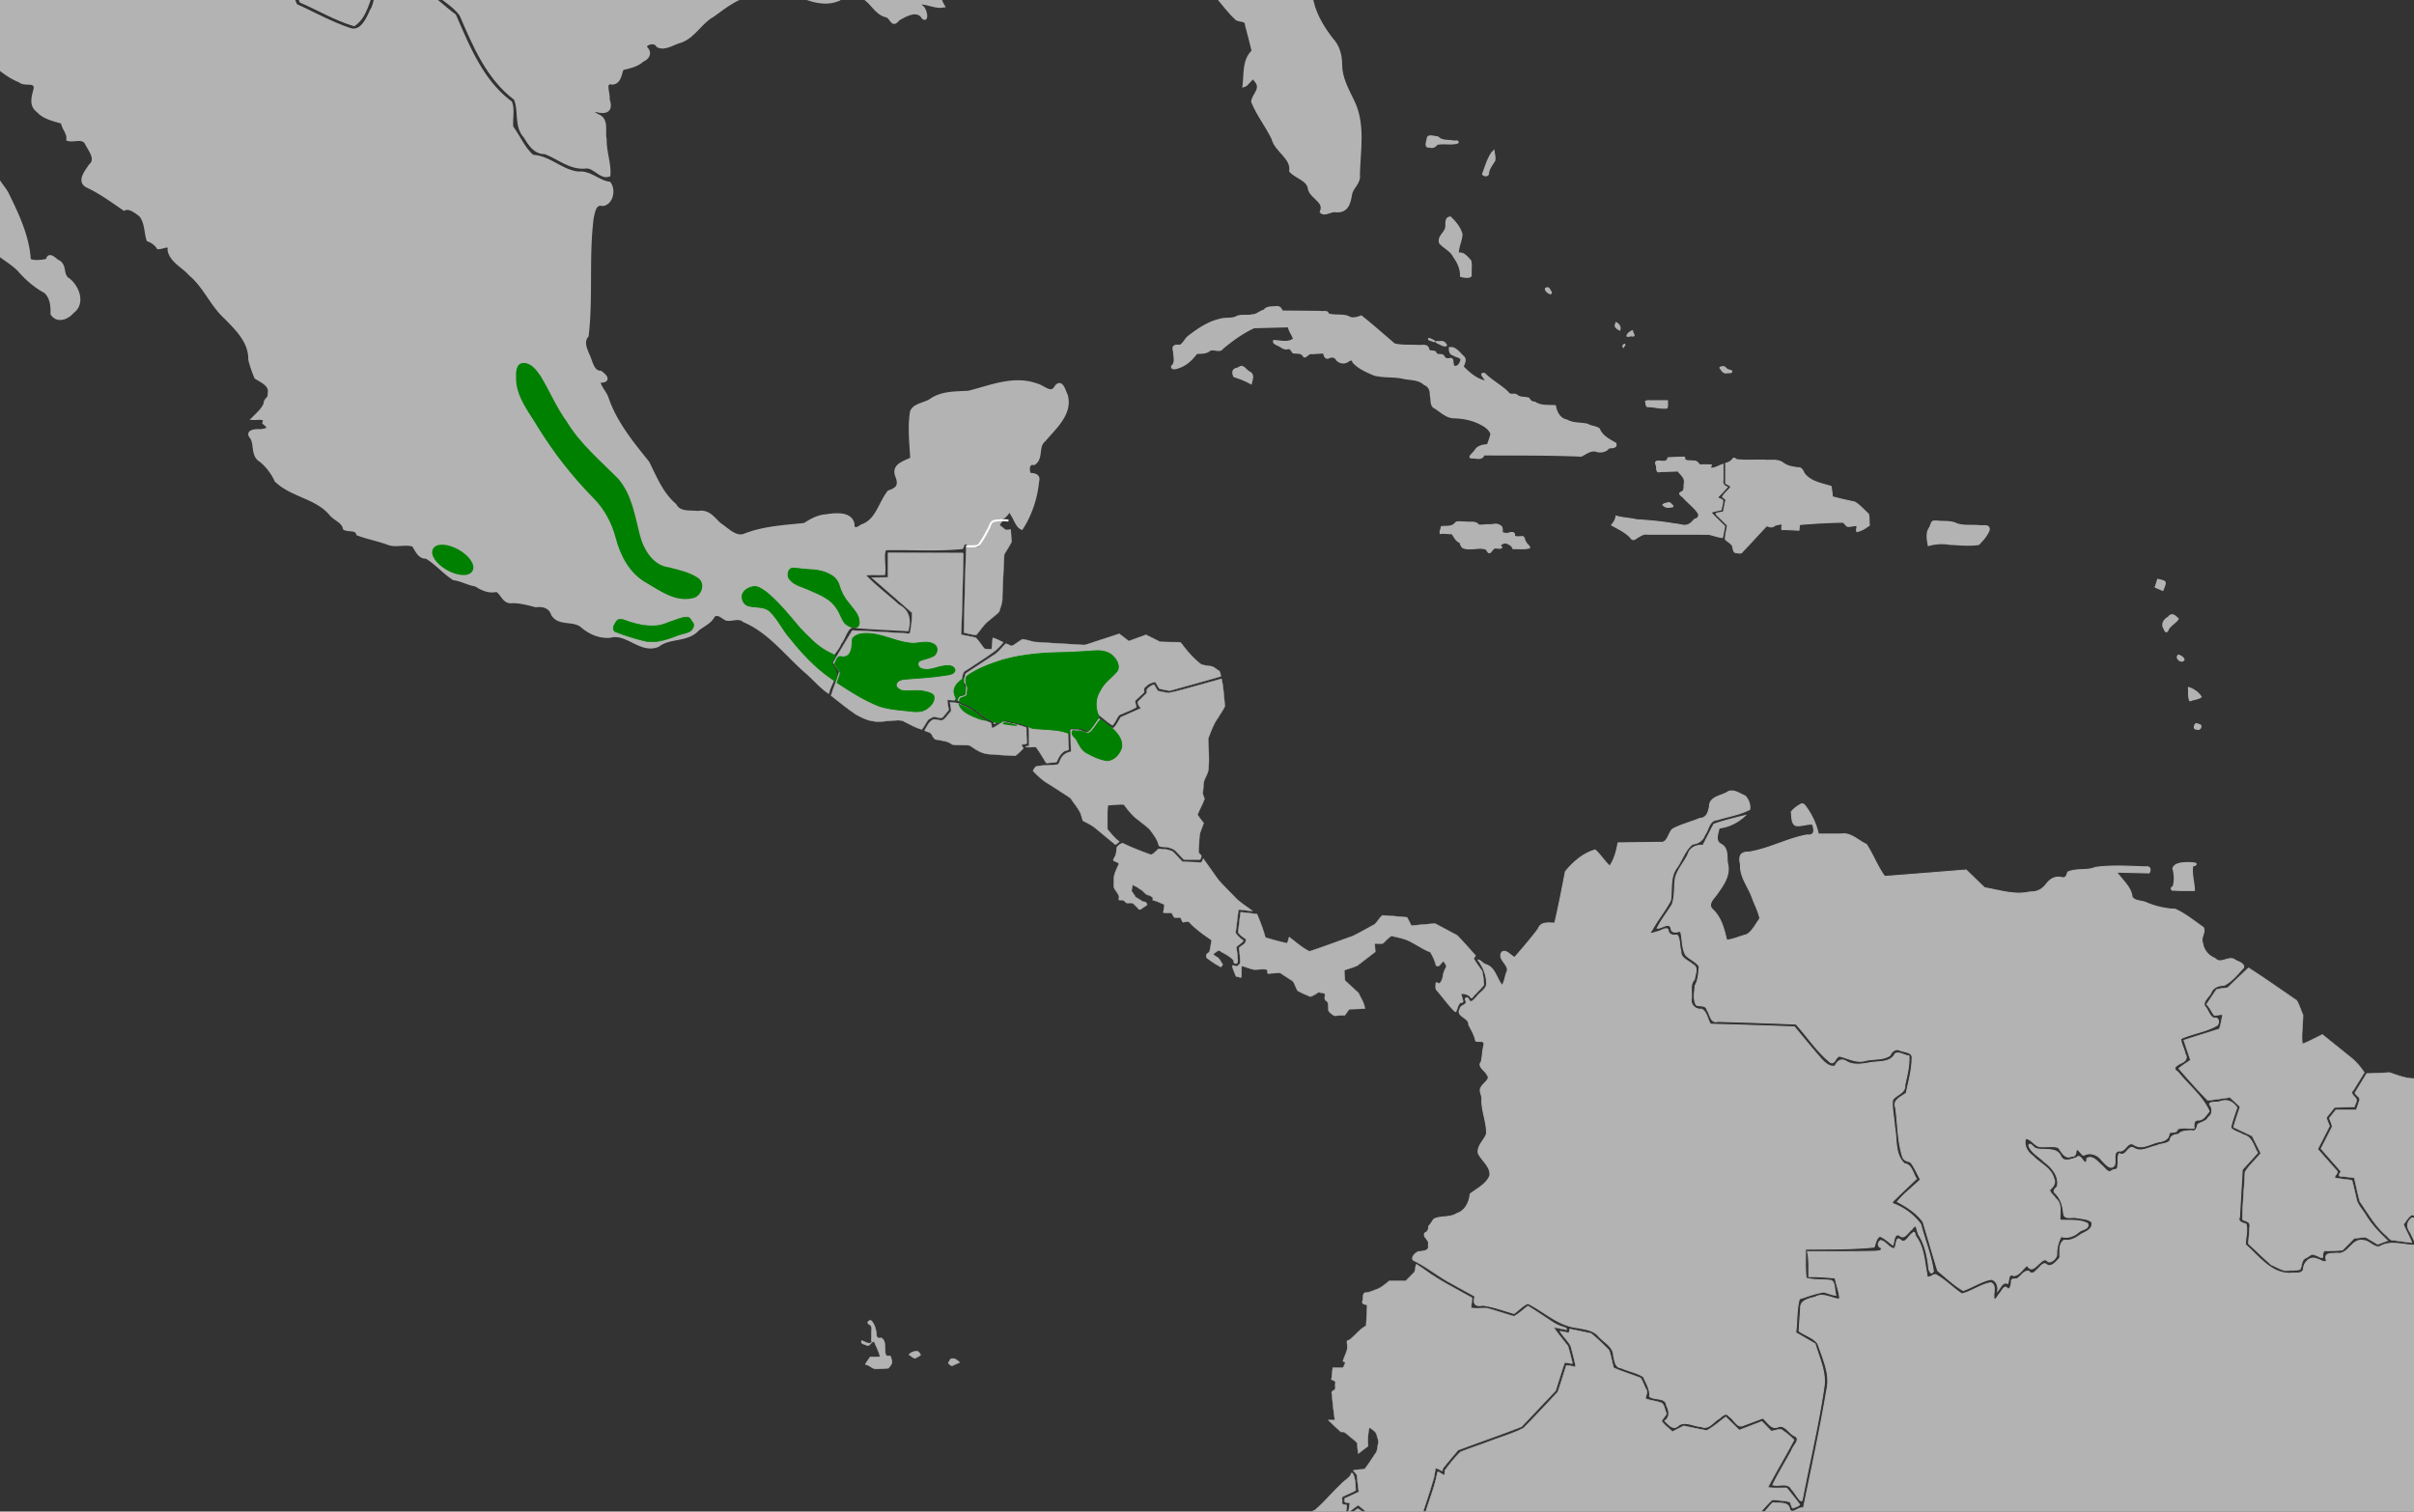 <svg xmlns="http://www.w3.org/2000/svg" viewBox="0 0 385.763 241.565" height="913" width="1458"><rect x="0" y="0" width="385.763" height="241.565" fill="#333333" stroke="none"/><g style="display:inline"><path d="M178.728 134.15" style="fill:none;stroke:#000;stroke-width:.331px;stroke-linecap:butt;stroke-linejoin:miter;stroke-opacity:1"/><path d="M344.862 92.68s1.015.176 1.074.41c.06.234-.358 1.17-.358 1.17l-1.074-.468z" style="fill:#b3b3b3;stroke:#b3b3b3;stroke-width:.331px;stroke-linecap:butt;stroke-linejoin:miter;stroke-opacity:1"/><path d="M-7.644 3.955c-.77.106-.972 1.108-.879 1.713.524.288 1.373.142 1.34-.582.007-.36.02-1.07-.461-1.131zM-14.786 1.692c-.089.808.702 1.41 1.323 1.785.174-.397.103-.916-.379-1.055-.324-.225-.588-.56-.944-.73zM228.05 22.439c-.095.382-.336 1.145.369 1.033.487.157.93 0 1.182-.417 1.085-.275 2.299.11 3.353-.247.182-.42-.611-.137-.806-.269-.812-.112-1.773.01-2.373-.625-.52-.016-1.579-.464-1.657.194l-.068.33zM238.396 24.441c-.679 1.028-1.013 2.25-1.445 3.386.192.312.9.358.887-.165.09-.793.657-1.373 1.01-2.037.083-.507-.076-1.013-.135-1.514l-.317.33zM231.626 34.739c-.794.181-.394 1.248-.618 1.817-.274.782-1.272 1.355-.9 2.307.682.773 1.774 1.191 2.228 2.184.655.911 1.137 1.945 1.09 3.083.27.126 1.758.4 1.646-.233-.056-.738.108-1.564-.086-2.249-.54-.539-1.07-1.361-1.973-1.143-.019-1.053.529-2.008.59-3.035-.248-1.038-.993-1.945-1.753-2.679a.389.389 0 0 0-.224-.052zM203.813 49.047c-.622.035-1.424-.022-1.795.546-.671.125-1.14.75-1.876.744-.811.223-1.733-.064-2.498.264-.782.46-1.843.162-2.707.46-1.837.415-3.434 1.49-4.898 2.62-.616.4-.84 1.224-1.491 1.542-.829-.104-1.275.057-.968.955-.019.786.396 1.77-.33 2.36-.05.593.797.323 1.125.188 1.195-.39 2.127-1.3 2.846-2.263.722-.055 1.507.036 2.1-.487.683-.345 1.566.41 2.073-.33 1.535-1.27 3.19-2.489 5.008-3.303l5.51-.144c.1.726.644 1.304.825 1.977-.935.717-2.114.303-3.17.275-.206.428.579.652.869.814.429.235.78.566 1.322.448.54-.157.622.384.894.649.595.1 1.364-.085 1.686.589.34.33.761-.654 1.346-.451.615-.054 1.232-.08 1.847-.12.098.426.273 1.093.873.757.467-.206.964-.107 1.2.358.478.549 1.296.662 1.875.181.305-.182.687-.291.743.182.878 1.001 2.191 1.551 3.406 2.067 1.493.384 3.074.17 4.585.503 1.154.267 2.483.121 3.387.991.794.308 1.013.957 1.002 1.742.203.697-.08 1.709.745 2.057.985.629 1.895 1.575 3.162 1.528 1.493.06 2.966.373 4.274 1.107.623.325 1.285.818 1.503 1.488-.125.6-.358 1.172-.55 1.754-.758.049-1.574.193-1.99.897-.28.457-1.49 1.287-.292 1.16.591.061 1.435.299 1.654-.478 5.19.022 10.383-.034 15.57.194.813-.39 1.64-1.122 2.6-.709.658.116 1.392-.027 1.789-.581.456-.096 1.366.039 1.105-.721-1.025-.59-2.186-1.161-2.632-2.322-.54-.375-1.289-.353-1.858-.705-1.103-.257-2.322-.08-3.314-.681-1.125-.193-1.67-1.285-1.84-2.287-1.107-.075-2.315.1-3.267-.566-.468.026-.76-.28-.977-.647-.639-.186-1.406-.01-1.943-.526-.436-.24-1.02.14-1.344-.382-1.104-1.113-2.54-1.83-3.656-2.928-.203-.252-.756-.095-.414.24.086.263.574.662.454.878-1.453-.28-2.604-1.33-3.602-2.32.193-.528.604-1.184.035-1.656-.605-.541-1.243-1.537-2.17-1.363-.02.472.055 1.002.617 1.13.342.272 1.066.304 1.234.677-.013.544-.522 1.386-1.153 1.139-.341-.403.065-1.425-.745-1.188-.396.072-.753-.053-.887-.428-.289-.43-1.056-.035-1.245-.47-.076-.553-1.019-.064-1.18-.638-.163-.877-1.095-.497-1.745-.581-1.233-.05-2.539.047-3.716-.241-1.762-1.494-3.478-3.043-5.299-4.469-.69.267-1.446.506-2.12.055-1.03-.342-2.209-.053-3.203-.402.05-.571-.839-.272-1.185-.374-2.045-.032-4.09-.039-6.135-.06-.182-.515-.474-.812-1.069-.695z" style="opacity:1;fill:#b3b3b3;fill-opacity:1;stroke:#b3b3b3;stroke-width:.237;stroke-miterlimit:4;stroke-dasharray:none;stroke-opacity:1"/><path d="M197.73 58.873c-.78.111-.826.696-.517 1.293.916.294 1.858.652 2.712 1.137.153-.706.544-1.49-.332-1.867-.5-.271-.946-1.193-1.553-.706l-.31.143zM247.284 46.016c-.676.025-.04.695.253.81.395.273.426-.102.187-.355-.108-.163-.189-.474-.44-.455z" style="opacity:1;fill:#b3b3b3;fill-opacity:1;stroke:#b3b3b3;stroke-width:.237;stroke-miterlimit:4;stroke-dasharray:none;stroke-opacity:1"/><path d="M230.035 54.97c.324.156.83.481 1.134.229-.204-.476-.557-.724-1.09-.596-.791-.07-.79.053-.077.35z" style="opacity:1;fill:#b3b3b3;fill-opacity:1;stroke:#b3b3b3;stroke-width:.168;stroke-miterlimit:4;stroke-dasharray:none;stroke-opacity:1"/><path d="M228.314 54.098c-.17.266.43.314.593.41.11.067.659.165.28-.04-.27-.154-.558-.34-.873-.37zM258.153 51.85c-.216.435.402.755.686.915.198-.49-.095-.946-.532-1.182-.107-.157-.1.225-.154.267zM260.785 52.868c-.306.189-.771.46-.792.846.237.095.593-.084.873-.021.537.125.056-.563-.036-.808-.01-.014-.027-.025-.045-.017zM259.635 55.021c-.221.032-.412.307-.21.475.011-.1.35-.392.21-.475zM264.15 64.033c-.376.056-.874-.096-1.192.11.123.319-.009.967.548.843.95.058 1.916.339 2.862.23.208-.338.062-.804.111-1.183h-2.329zM275.342 58.602c-.213.018-.742.06-.373.353.255.396.537.761 1.069.61.213-.002.878.064.669-.31-.335-.123-.73-.156-.96-.485-.107-.106-.246-.193-.405-.168zM232.432 83.711c-.527.57-1.413.32-2.103.463-.029.344-.287.78-.174 1.09.618-.097 1.259.037 1.883.049.366.484.633 1.17 1.245 1.37.17.374.25.857.75.942 1.1.275 2.28-.199 3.374.116.272.162.416.883.824.476.296-.311.467-.782.994-.61.552.028 1.06.08.52-.462.146-.186.668-.454.938-.36.467.163.947.407 1.107.905.876-.05 1.808.11 2.651-.13.013-.35-.479-.587-.6-.919-.303-.315-.146-1.049-.76-.854-.323-.065-.994.169-1.075-.284.079-.508-.562-.435-.872-.31-.355.118-.726.036-1.07-.074.006-.424.102-.986-.425-1.157-.477-.382-1.152-.047-1.717-.106-.547-.016-1.17.155-1.67.027-.418-.627-1.29-.334-1.921-.444-.53.024-1.127-.123-1.617.003l-.282.269zM266.683 80.328c-.311.071-.731.132-.955.34.336.438.886.485 1.385.337.566.045-.063-.465-.262-.627a.288.288 0 0 0-.168-.05z" style="opacity:1;fill:#b3b3b3;fill-opacity:1;stroke:#b3b3b3;stroke-width:.168;stroke-miterlimit:4;stroke-dasharray:none;stroke-opacity:1"/><path d="M268.546 73.073c-.666.013-1.331.054-1.997.082-.097.617-.597.606-1.123.556-.6-.078-1.073-.046-.752.654.147.391-.09 1.235.58 1.01l2.87-.096c.47.567 1.226 1.118 1.024 1.95-.1.488.143 1.159-.438 1.394-.748.286.18.681.414 1.031.752.815 1.701 1.489 2.29 2.431.124.378-.075.812-.507.848-.398.275-.642.743-1.135.913-.648.295-1.38-.088-2.054-.105a52.597 52.597 0 0 0-6.142-.666c-1.09-.267-2.277-.28-3.328-.6-.046.56-.372 1.018-.713 1.444 1.06.599 2.207 1.099 3.042 2.013.251.42.58.366.915.073.575-.297 1.098-.777 1.793-.631 3.272.014 6.551-.03 9.817.022.71.165 1.425.437 2.14.512.161-.591.244-1.201.364-1.802-.73-.74-1.523-1.446-2.202-2.219.535-.196 1.106-.285 1.659-.425.033-.498.303-1.022.217-1.507-.195-.225-.703-.22-.768-.521.536-.494 1.01-1.053 1.514-1.579-.552-.215-.828-.579-.686-1.169v-2.468c-.606.18-1.184.583-1.817.619-.286-.131-.08-.364-.03-.508-.641-.084-1.3-.018-1.949-.04-.17-.428-.562-.66-1.03-.608-.409-.094-.969.05-1.293-.237.073-.222-.01-.468-.306-.372-.123-.002-.246 0-.37 0z" style="opacity:1;fill:#b3b3b3;fill-opacity:1;stroke:#b3b3b3;stroke-width:.168;stroke-miterlimit:4;stroke-dasharray:none;stroke-opacity:1"/><path d="M276.802 73.491c-.273.297-.654.46-1.04.566v3.176c.242.197.732.3.825.601-.371.573-1.043.974-1.316 1.587.284.212.69.384.448.798l-.308 1.57c-.297.177-1.476.105-1.094.47l1.733 1.704c-.095.74-.338 1.492-.326 2.229.4.464 1.153.664 1.205 1.368.075.328.13.803.595.76.345.064.753.2.952-.192 1.316-1.335 2.542-2.752 3.849-4.096.404.119.88.356 1.218-.022a3.3 3.3 0 0 1 1.235-.25c.105.33-.34 1.023.266.87.81.012 1.617.066 2.425.106.06-.293 0-.668.166-.919 2.286-.176 4.581-.343 6.875-.349.36.142.503.787 1.007.65.384.02 1.01-.228 1.237-.084.009.289-.13.683-.02.925.748-.146 1.399-.579 2.001-1.019-.076-.594 0-1.256-.168-1.808-.718-.63-1.346-1.397-2.172-1.89-1.195-.262-2.395-.51-3.574-.842-.059-.559-.105-1.12-.228-1.67-1.481-.46-3.223-.717-4.225-2.01-.255-.415-.433-1.041-1.06-.967-.86-.108-1.739-.25-2.43-.803-.845-.594-1.936-.304-2.901-.399-1.482-.053-2.982.088-4.453-.095-.351-.2-.431-.419-.722.035z" style="opacity:1;fill:#b3b3b3;fill-opacity:1;stroke:#b3b3b3;stroke-width:.168;stroke-miterlimit:4;stroke-dasharray:none;stroke-opacity:1"/><path d="M309.027 83.308c-.453.055-.424.774-.68 1.07-.562.845-.333 1.874-.166 2.777 1.122-.332 2.286-.377 3.44-.185 1.515.067 3.07.239 4.567.02.665-.676 1.356-1.448 1.673-2.338.024-.858-.929-.515-1.5-.61-1.218-.116-2.515.081-3.68-.304-.926-.492-2.085-.303-3.11-.426a9.88 9.88 0 0 0-.544-.005z" style="opacity:1;fill:#b3b3b3;fill-opacity:1;stroke:#b3b3b3;stroke-width:.237;stroke-miterlimit:4;stroke-dasharray:none;stroke-opacity:1"/><path d="M349.294 137.94c-.653.016-1.803.152-1.978.855.265.923.332 2.052.014 2.965-.466.138-.323.532.156.432 1.034.078 2.072.033 3.107.045-.037-1.296-.52-2.668-.256-3.932.193.017.86-.189.349-.298-.459-.08-.928-.073-1.392-.067z" style="opacity:1;fill:#b3b3b3;fill-opacity:1;stroke:#b3b3b3;stroke-width:.335;stroke-miterlimit:4;stroke-dasharray:none;stroke-opacity:1"/><path d="M346.48 98.678c-.667.343-1.126 1.158-.608 1.821.166.595.446.581.628.012.388-.646 1.17-.99 1.558-1.602-.5-.489-.977-1.014-1.534-.262zM348.14 104.72c-.578.364.41 1.309.843.736.014-.328-.55-.65-.842-.737zM349.762 109.915c.065.658-.104 1.46.2 2.043.563-.217 1.283-.242 1.757-.586-.416-.686-1.192-1.208-1.956-1.457zM350.923 115.687c-.269.217-.427.912.16.808.43.297.953-.604.326-.673-.154-.063-.316-.137-.486-.135z" style="opacity:1;fill:#b3b3b3;fill-opacity:1;stroke:#b3b3b3;stroke-width:.237;stroke-miterlimit:4;stroke-dasharray:none;stroke-opacity:1"/><path d="M-41.904-27.908c.625 1.107.299 2.667 1.155 3.6 5.003-.04 10.007-.865 15.009-1.223.54.207 2.428-.746 2.112.279-.233.654-.687 1.77.451 1.814 8.202 3.06 16.418 6.096 24.706 8.92 6.365-.009 12.73-.047 19.096-.073.36-1.075-.783-3.435.71-3.54 3.952-.336 7.933-.15 11.897-.203 2.77 2.634 5.14 5.73 8.243 7.997 1.186.642 2.879.646 3.062 2.269l3.6 8.239c2.804 1.22 5.506 2.827 8.426 3.705 1.901-1.328 2.202-3.952 3.144-5.92.804-.059 1.878-.05 2.13-.99 1.224-.134 2.384.896 3.688.522 1.46-.269 2.83-.28 3.794 1.001C70.725-.19 72.6.785 73.706 2.325c2.1 4.869 4.26 10.097 8.671 13.41.89 1.933-.02 4.37 1.581 6.082.706 1.173 1.559 2.584 3.144 2.512 2.192.812 4.086 2.618 6.596 2.3 1.34-.06 2.294 1.741 3.565 1.325.124-1.855-.662-3.737-.614-5.633-.294-1.343.465-3.266-1.22-3.828-.666-.342-1.664-1.16-.165-.871 1.642.402 2.447.03 1.863-1.736.16-.98-.902-3.016.761-2.656 1.2-.17 1.137-1.52 1.514-2.305 1.125-.27 2.313-.479 3.226-1.31 1.05-.444 1.31-1.32.404-2.075.115-.792 1.7-1.092 2.11-.25 1.144.582 2.497-.49 3.637-.758 2.15-.785 3.116-3.009 5.087-4.084 2.15-1.545 4.325-3.404 7.151-3.383 2.21-.116 4.552-1.189 6.588.07 1.893.897 4.15 1.574 6.155.825-.784-.734-.901-2.468.263-2.833 1.918-.524 2.626 1.583 3.954 2.421 1.461.785 2.034 2.616 3.764 2.953.846.348.842 1.762 1.752.546 1.163-.687 3.108-1.834 4.074-.264.587.557.261-1.255-.215-1.587-.415-.252-.884-1.054.009-.774 1.074.092 2.3.69 3.297.515-.71-1.198-.635-1.787.913-1.967.997.06 1.027-1.823.622-1.76-.65.502-2.022 1.321-2.656.515.242-.933-.598-1.559-1.467-1.105-.821.463-2.116-.32-2.043-1.052.604-1.477 1.467-1.874 2.894-1.183 4.192.672 8.247-1.13 12.441-.787.414-.51.612-1.859 1.276-1.952.806.894.91 2.849 2.53 2.253 1.202-.026 2.717.07 3.264-1.253.952 1.013 2.263 1.458 3.618.953.788.089 1.85-.692 2.512-.28.072 1.275 2 .852 2.75 1.566 1.938 1.029 3.948 2.277 4.966 4.234 2.918-.607 5.397-2.51 8.273-3.176 3.093 1.495 4.672 4.808 7.127 7.046.583.312 1.567.027 1.574 1.016.394 1.385.711 2.79 1.072 4.184-1.53 1.4-1.248 3.564-1.455 5.412.462-.143 1.439-1.944 1.74-.893 1.39 1.467-.286 2.408-.37 3.547.85 2.072 2.28 3.869 3.233 5.859.48 1.964 3.119 3.009 2.846 5.204.965 1.02 2.84 1.293 3.004 2.96.457 1.338 2.579 1.892 1.89 3.558.438.485 1.514-.327 2.153-.212 1.779.21 2.15-1.053 2.393-2.502.16-1.237 1.483-1.897 1.263-3.236.09-3.899.916-8.02-.88-11.69-.898-1.877-1.964-3.716-1.955-5.86-.015-1.532-.384-2.937-1.47-4.083-1.596-2.087-2.942-4.38-3.274-7.014-.458-2.54-1.533-4.957-1.983-7.475.81-1.929.458-4.132 1.436-6.038.787-1.549.92-3.89 2.729-4.639.617-1.1.35-2.951 1.584-3.625.348.141 1.385 1.23 1.376.332-.488-.582-.444-1.547.56-1.272 1.528.286 2.704-.244 3.576-1.497 1.195-1.35 2.62-2.516 4.48-2.768 1.44-.51-.69-.406-1.13-.44-30.166-.312-60.335-.148-90.502-.209-57.913-.005-115.825-.001-173.737-.002l.265.486z" style="opacity:1;fill:#b3b3b3;fill-opacity:1;stroke:#b3b3b3;stroke-width:.594;stroke-miterlimit:4;stroke-dasharray:none;stroke-opacity:1"/><path d="M-25.224-24.601c-4.926.62-9.89.965-14.833 1.45 1.067.547 1.492 1.602 1.096 2.714-.053 1.459 2.202 1.943 1.82 3.552-.3 1.123.914 1.498 1.156 2.42 1.183.996 1.163 2.557 1.838 3.799 1.016.804 1.545 1.94 1.314 3.234-.06 1.358 1.984 1.604 1.723 3.089-.153 2.914 2.469 4.79 4.835 5.976 2.975 1.941 5.702 4.442 7.651 7.35-1.019 1.542-.269 3.5-.873 5.135-1.43.695-3.22.012-4.776.037-1.417-.359-1.654-.159-.536.883 1.02 1.091 2.972 1.467 2.992 3.233.468 1.004 1.94.287 2.64 1.096 1.384.557 2.173 2.234 3.66 2.446 1.743-.06 1.313-2.493 2.527-3.057.96.435.828 1.436.474 2.198.281.858.664 1.709.705 2.613 1.416.685 2.844 1.472 4.244 2.204 2.47 2.61 2.855 6.611 1.615 9.874-.338.855-.79 2.06.707 1.699 1.005-.173 2.018.027 2.052 1.177.634.376 1.574.284 2.002 1.084 1.313 1.57 3.327 2.307 4.622 3.926 1.131 1.211 2.414 2.29 3.865 3.063.99.935 1.116 2.316 1.072 3.552.847 1.26 2.405.611 3.187-.337 1.887-1.336.789-4.159-.858-5.237-.924-.764-.24-2.298-1.573-2.802-.474-.396-1.407-1.282-1.473-.158-.873.252-2.501.393-3.019-.053-.217-3.775-1.925-7.33-3.577-10.69-.693-1.238-1.993-2.23-1.717-3.805-.267-2.143-.906-4.439-2.966-5.571-1.58-1.296-2.784-2.997-3.922-4.67-.262-1.498-2.222-1.871-2.856-2.948-.014-1.707.27-3.589-.945-4.985-.704-.64-2.071-.155-2.983-.319.842-.535 1.582-1.532.55-2.29-.75-.71-2.795.133-2.587-1.425.46-1.595-.795-2.505-1.832-3.503l-5.252-5.299c-.331-2.564.327-5.513-1.531-7.644-1.145-1.414.203-3.205.297-4.766.095-.714.254-1.755 1.241-1.181 1.744.382 3.194 1.58 4.602 2.447.154-.396-.503-1.751.4-1.246 1.634.7 2.499 2.358 3.877 3.312.849.223 2.554-.386 2.387 1.063.545 2.268.172 5.105 2.28 6.683.791 1.166.288 2.757 1.143 3.957.701 1.087.91 3.03 2.443 3.219.5 1.289.166 3.196 1.844 3.786 1.547.347.493 2.192 1.699 2.876C-.919 10.156.902 12.02 3.2 12.9c.713.72 2.612-.218 2.473 1.27-.272 1.157-.835 2.603.39 3.484 1.014 1.172 2.59 1.417 3.959 1.858.099.984.983 1.68.877 2.729.957.277 2.435-.542 3.004.747.562 1.081 1.745 2.472.54 3.515-.581.906-1.986 2.513-.41 3.235 2.083.978 3.942 2.344 5.81 3.626.807-.447 1.952.469 2.615.976.964 1.122.837 2.686 1.242 3.962.664.253 1.234.666 1.595 1.23.618.052 2.025-.84 1.775.42.308 1.734 2.286 2.603 3.37 3.862 2.34 1.956 3.424 4.911 5.693 6.948 1.828 1.864 3.904 3.908 3.834 6.698.234.97.583 1.93.95 2.825.995.643 2.5 1.214 2.142 2.702.113.74-.67.823-.654 1.587-.38.906-1.146 1.566-1.826 2.253.674.025 2.024-.296 1.66.75 1.11.856.677 1.185-.701 1.313-.617-.069-2.17.04-1.33.97.782 1.166.076 2.907 1.536 3.746a9.103 9.103 0 0 1 2.415 3.17c2.508 2.422 6.465 2.62 8.738 5.367.707.838 1.954 1.143 2.19 2.283.7.368 1.826-.083 2.133.887 1.638.598 3.4.934 5.045 1.556 1.234.34 2.789-.223 3.841.256.506.764.925 1.95 2.02 1.86 1.615.937 2.835 2.45 4.423 3.459 1.23.154 2.28.813 3.51.996 1.003.659 2.09 1.156 3.315.858.938.474 1.148 2.022 2.509 1.803 1.313-.001 2.546.34 3.75.656 1.15-.16 2.295.156 2.703 1.352.895 1.669 3.204.787 4.588 1.824 1.239 1.102 2.811 1.83 4.534 1.71 2.766-.773 4.931 2.612 7.676 1.46 1.835-1.46 4.662-.698 6.327-2.543.887-.733 2.03-1.139 2.525-2.214.827-.566 1.467.263 2.134.559.971.153 1.92-.483 2.822.269 4.101 1.737 6.786 5.455 10.065 8.274 1.088.96 2.185 2.207 3.28 2.997.357-1.277 1.695-2.857.362-4.013-.711-1.15 1.151-2.44 1.514-3.647.889-.989 1.066-3.311 2.824-2.67 2.646.21 5.299.324 7.95.463.388-1.59.107-2.91-1.442-3.723-1.854-1.685-4.009-3.28-5.627-5.088 1.078-.24 2.203-.101 3.3-.14.17-1.237-.33-3.132.239-3.978 4.08-.107 8.206.22 12.26-.184.222-.383.21-1.008.954-.685 1.696.8 2.11-.898 2.8-2.067.495-.997 1.131-2.188 2.473-2.002.912.091 1.41-2.005 1.832-.608.51.667.797 1.88 1.522 2.235 1.407-2.186 2.254-4.815 2.507-7.392.302-1.009-.578-1.043-1.29-1.09-.299-.666-.352-2.02.746-1.826 1.275-.797.387-2.728 1.595-3.685 1.689-2.013 4.375-4.269 3.527-7.179-.305-.558-.727-2.441-1.55-1.286-.832 1.459-2.047-.076-3.196-.322-3.627-1.307-7.32.33-10.822 1.188-2.017.125-4.125.017-5.89 1.183-1.002.772-3.095.786-3.205 2.186-.332 2.4-.04 4.824.088 7.228-1.318.665-3.15 1.053-2.339 2.87.511 1.454-.053 2.003-1.35 2.443-1.452 1.828-1.842 4.603-4.364 5.449-.595.462-1.496.817-1.447-.322-.353-1.87-2.97-1.488-4.368-1.284-1.253.11-2.314.74-3.31 1.375-3.214.337-6.488.492-9.536 1.684-1.52.625-2.883-.982-4.095-1.748-1.007-.948-1.8-2.174-3.394-1.85-1.354-.171-2.963.192-3.726-1.211-2.132-1.804-3.136-4.403-4.34-6.8-2.553-3.169-5.191-6.395-6.518-10.28-.291-.943-1.34-1.877-1.307-2.809 1.515.079 1.411-.486.292-1.318-1.359-.016-1.54-1.871-2.05-2.817-.404-1.001-.942-2.144-.127-3.086.718-6.234.017-12.574.798-18.809.238-.954.362-2.522 1.771-2.2 1.438-.248 1.724-2.388.978-3.306-1.722-.213-3.023-1.798-4.888-1.61-2.68-.246-4.644-2.564-7.35-2.683-1.473-1.263-2.216-3.16-3.356-4.696-.14-1.273.261-2.79-.181-3.925-4.596-3.42-6.74-8.887-8.952-13.906-1.71-1.243-3.27-2.87-5.069-3.889-2.027-.084-4.119-.383-6.066.13-1.585-.303-1.311 1.976-2.044 2.92-.65 1.448-1.658 3.85-3.718 3.026-2.935-.994-5.642-2.528-8.462-3.787l-4.058-9.415c-3.706-.999-5.832-4.418-8.55-6.805-1.079-.913-1.844-2.56-3.518-2.081-3.09.028-6.175.186-9.261.304-.463 1.008.46 3.479-1.04 3.389-6.55.053-13.14.337-19.667.25-8.85-3.244-17.781-6.37-26.57-9.716-.123-.403.627-1.236.2-1.431z" style="opacity:1;fill:#b3b3b3;fill-opacity:1;stroke:#b3b3b3;stroke-width:.594;stroke-miterlimit:4;stroke-dasharray:none;stroke-opacity:1"/><path d="M159.212 83.265c-.587.013-.761.693-1.04 1.086-.593 1.022-1.142 2.08-1.773 3.073-.66.047-1.347-.18-1.991-.16a782.153 782.153 0 0 0-.36 13.837c.636.164 1.304.32 1.944.394.711-.792 1.247-1.742 2.128-2.38.508-.455 1.091-.86 1.552-1.345.208-.762.562-1.5.5-2.306.082-2.282.19-4.563.306-6.844.38-.685.857-1.349 1.18-2.047-.064-.655-.1-1.313-.14-1.97-.356.081-.787.21-1.062-.119-.213-.201-.546-.364-.697-.584.031-.214.611-.664.226-.631-.258.003-.515-.004-.773-.004z" style="opacity:1;fill:#b3b3b3;fill-opacity:1;stroke:#b3b3b3;stroke-width:.059;stroke-miterlimit:4;stroke-dasharray:none;stroke-opacity:1"/><path d="M141.902 90.3v1.974l-2.608.031c2.146 1.881 4.325 3.736 6.452 5.63.04.93-.097 1.872-.253 2.79.012.452-.189.635-.64.5-2.884-.153-5.767-.356-8.652-.468-1.021 1.719-2.101 3.414-3.069 5.156.288.502.702.934.986 1.432-.377 1.294-.943 2.53-1.315 3.825 1.31 1.026 2.598 2.088 3.98 3.02.91.497 1.858.981 2.912 1.081.826.184 1.673-.053 2.51-.074.827-.046 1.75-.279 2.485.233.849.425 1.7.914 2.62 1.15.405-.5.667-1.116 1.064-1.608.392-.144.744-.556 1.186-.363.395.047.931.323 1.206-.113.287-.339.561-.687.844-1.03-.068-.532-.217-1.1-.227-1.615.393-.01.807.086 1.188.047.192-.279.282-.671.518-.89.281-.155.918-.02.865-.446-.02-.422.217-.924-.188-1.228-.24-.406-.017-.916.047-1.35.07-.367.19-.706.573-.85 1.563-1.062 3.195-2.033 4.702-3.172.439-.404.891-.845 1.237-1.308-.553-.242-1.09-.593-1.68-.715-.08.598-.09 1.205-.17 1.805-.382-.044-.832.04-1.174-.08-.46-.58-.85-1.24-1.373-1.756-.773-.182-1.555-.32-2.333-.478.17-4.334.26-8.67.355-13.007-.222-.1-.62-.014-.902-.048-3.715-.029-7.43-.033-11.146-.047v1.973z" style="opacity:1;fill:#b3b3b3;fill-opacity:1;stroke:#b3b3b3;stroke-width:.059;stroke-miterlimit:4;stroke-dasharray:none;stroke-opacity:1"/><path d="M176.112 102.186c-.937.291-1.866.642-2.808.896-2.664-.166-5.333-.301-7.994-.485-.634-.14-1.266-.36-1.904-.44-.599.31-1.11.793-1.712 1.075-.342-.047-.644-.347-.972-.353-.69.627-1.206 1.447-2.051 1.895l-4.353 2.863c-.134.567-.506 1.295.025 1.776.129.347-.016.782-.008 1.165-.016.245-.024.581-.358.592-.29.126-.738.038-.804.43-.044.126-.27.401 0 .413.789.353 1.62.651 2.356 1.091.821.614 1.544 1.376 2.454 1.865.317.141.905.171.804.656.134.21.42-.127.576-.179.312-.168.598-.459.923-.55 1.347.341 2.765.51 4.027 1.107.185.671.095 1.4.13 2.095v1.124c-.15.057-.517-.01-.568.155.549.09 1.116.009 1.672.018.594.8 1.094 1.662 1.607 2.51.239.123.554-.048.82-.013.29-.043.637.008.893-.136.284-.657.633-1.368 1.29-1.734.3-.12.782-.088.609-.533-.052-1.107-.093-2.215-.134-3.324.758.082 1.534.028 2.284.125.218.185.506.394.804.31.689-.722 1.187-1.599 1.766-2.406.768.566 1.472 1.234 2.283 1.731.337-.26.483-.727.725-1.074.156-.334.34-.637.736-.715.79-.382 1.652-.655 2.387-1.128-.096-.325-.24-.73-.188-1.046l1.424-1.328c-.03-.346-.118-.715.263-.905.372-.415.929-.653 1.47-.726.317.31.438.806.739 1.093.547.085 1.098.247 1.643.287 2.708-.764 5.432-1.496 8.128-2.292-.069-.363-.059-.83-.464-.99-.417-.274-.79-.652-1.328-.646-.462-.122-.995-.099-1.41-.314a15.18 15.18 0 0 1-2.638-2.726c-.258-.234-.404-.688-.737-.773-1.05-.036-2.115-.004-3.154-.083l-2.242-1.114-2.74 1.006-1.522-1.165-2.749.9z" style="opacity:1;fill:#b3b3b3;fill-opacity:1;stroke:#b3b3b3;stroke-width:.059;stroke-miterlimit:4;stroke-dasharray:none;stroke-opacity:1"/><path d="M151.917 112.914c.059.355.209.733-.15.982-.38.406-.655.972-1.18 1.213-.46.085-.928-.167-1.37-.142-.756.275-1.043 1.07-1.426 1.695-.126.21.322.198.426.296.384.072.65.28.782.644.164.29.344.639.742.609.821.18 1.725.21 2.4.765.504.149 1.085.053 1.62.104.508.07 1.107-.13 1.508.264.858.608 1.816 1.168 2.907 1.189 1.353.112 2.714.192 4.067.256.502-.322.879-.797 1.315-1.196-.162-.283-.59-.685.006-.629.225-.019.62-.042.522-.37-.065-.775-.062-1.552-.06-2.328-.87-.312-1.751-.579-2.664-.73-.364-.055-.75-.228-1.1-.207-.57.349-1.117.784-1.716 1.058-.122-.273-.05-.666-.216-.882-1.093-.297-1.843-1.194-2.726-1.834-.616-.566-1.462-.775-2.2-1.148-.493-.25-1.058-.221-1.594-.269l.107.66zM191.147 109.613c-1.45.381-2.886.844-4.358 1.128-.6-.055-1.186-.203-1.776-.32l-.59-1.016c-.473.159-.98.44-1.199.893.139.347-.02.582-.31.79l-1.108 1.093c.018.4.227.75.542 1l-3.255 1.438c-.39.583-.644 1.3-1.202 1.751-.438-.014-.747-.441-1.103-.654-.407-.301-.809-.662-1.221-.927-.547.716-.973 1.543-1.64 2.16-.353.119-.813.021-1.104-.2-.501-.208-1.096-.098-1.633-.168-.306.04-.034.657-.108.93.025.87.057 1.74.074 2.611-.68.134-1.341.496-1.626 1.144-.185.285-.24.708-.467.919-1.06.149-2.14.067-3.194.245-.46 0-.612.44-.796.77.721.758 1.474 1.496 2.394 2.024 1.193.787 2.434 1.522 3.603 2.332.539.837 1.235 1.59 1.638 2.503.136.373.2.785.36 1.14.851.385 1.67.84 2.359 1.47.944.776 1.881 1.56 2.822 2.339.201-.175.476-.32.628-.525-.774-.502-1.298-1.275-1.903-1.948.025-1.261-.053-2.53.047-3.786.175-.137.498-.03.718-.094.615-.012 1.251-.174 1.857-.076.65.882 1.315 1.773 2.228 2.413.63.54 1.352.996 1.924 1.59.544.748 1.145 1.484 1.385 2.39.042.296.304.374.569.357.874.037 1.861.19 2.423.925.343.365.682.733 1.024 1.1.877.04 1.755.04 2.633.033.15-.308.36-.623-.008-.87-.403-.319-.175-.824-.19-1.257.084-.729.011-1.49.205-2.196l.563-1.523c-.327-.448-.707-.877-.993-1.346.355-.847.827-1.658 1.128-2.522-.106-.413-.389-.783-.246-1.225.102-.73-.005-1.512.397-2.168.234-.526.536-1.037.486-1.631.165-1.537-.037-3.088-.05-4.618.438-1.1.797-2.244 1.502-3.218.378-.647.852-1.273 1.168-1.935-.166-1.466-.197-2.956-.54-4.397l-4.057 1.132z" style="opacity:1;fill:#b3b3b3;fill-opacity:1;stroke:#b3b3b3;stroke-width:.059;stroke-miterlimit:4;stroke-dasharray:none;stroke-opacity:1"/><path d="M179.313 134.757c-.354.127-.708.395-.878.729-.04.485-.006.995-.29 1.426-.058.251-.498.64-.029.714.215.137.563.207.7.404-.368.855-.885 1.703-.823 2.668.034.411-.087.868.06 1.25.25.462.653.866.793 1.376.003.164-.216.543.104.524.334-.031.69.011.882.32.25.302.725.083 1.077.15.343.13.573.527.872.762.246.43.536.307.84.004l.091-.063c.03-.021.12-.057.151-.079l.475-.358c.03-.021-.249-.387-.218-.409.03-.022-.567-.088-.536-.11.03-.022-1.16-.71-1.13-.731.03-.022-.659-.947-.628-.97.03-.021.148-.918.178-.94.03-.021.615.346.645.324.031-.021.773.55.804.528.03-.02.726.715.757.694.031-.02.506.19.537.17.032-.02.406.281.438.262.031-.02.022.228.054.209.031-.019-.082.277-.05.26.033-.019.158.055.191.038.656.137 1.06.437 1.684.65.012.436-.146.879-.163 1.3.424.084.874.016 1.307.04.228.227.272.77.64.758.298.075.828-.192.902.215.117.175.158.641.472.493.34-.024.743-.2.95.167 1.015 1.055 2.216 1.905 3.435 2.718-.102.631-.17 1.284-.345 1.896-.194.184-.56.281-.496.618-.122.379.423.518.623.74.536.393 1.103.743 1.696 1.048.134-.154.442-.357.203-.567-.247-.41-.435-.89-.912-1.094-.305-.203-.734-.406-.191-.623.294-.27.59-.515.936-.17.698.395 1.463.764 1.993 1.369.008.244.026.538.358.534.395.03.333-.484.308-.739-.013-.643-.138-1.288-.207-1.918.314-.343.774-.556 1.073-.897.096-.283-.372-.358-.5-.55-.252-.25-.57-.524-.698-.84.183-1.207.273-2.43.46-3.634.204-.148.535.042.776.015.486.046 1.004.142 1.474.146-1.02-.782-2.16-1.43-3.01-2.407-.816-.868-1.7-1.683-2.467-2.59l-2.395-3.37c-.146.33-.223.768-.691.6-.887-.03-1.775-.036-2.659-.116-.527-.537-1.011-1.137-1.565-1.636-.475-.178-.954-.369-1.47-.334-.336.019-.763-.244-.978.118-.323.255-.592.677-1.022.743-1.412-.505-2.819-1.047-4.173-1.688-.125-.074-.262-.162-.415-.148z" style="opacity:1;fill:#b3b3b3;fill-opacity:1;stroke:#b3b3b3;stroke-width:.059;stroke-miterlimit:4;stroke-dasharray:none;stroke-opacity:1"/><path d="M198.25 145.789c-.142 1.066-.25 2.139-.4 3.205.316.463.776.8 1.257 1.085-.026.325-.052.687-.394.847-.219.214-.568.36-.721.603.141.808.19 1.628.187 2.447-.262.255-.491.63-.89.368-.152-.08-.47-.09-.353.17.162.52.364 1.04.588 1.531.27.052.568.156.827.175.113-.6-.024-1.26.104-1.84.66.163 1.294.464 1.958.578.661.01 1.337-.115 1.99-.017.224.142.049.581.243.668.64-.077 1.285-.093 1.928-.129.66.47 1.364.885 2.03 1.34.34.465.455 1.079.777 1.533.653.353 1.33.659 2.021.928.48-.148.898-.43 1.308-.71.32.11.804.096 1.022.282.03.387-.203.873.215 1.115.42.26.246.785.333 1.194-.061.384.147.632.463.826.253.299.566.422.955.32.402-.025.804-.039 1.206-.034l.705-.983 2.493-.085c-.055-.917-.638-1.685-.994-2.506l-2.17-1.995c-.042-.545-.097-1.09-.1-1.638.692-.263 1.433-.438 2.094-.758l2.84-2.183-.083-1.316c.433-.028.912.055 1.316-.04.445-.393.837-.876 1.341-1.186 1.168.25 2.37.474 3.395 1.114.946.488 1.822 1.112 2.83 1.479.383.66.71 1.355.899 2.093.18.261.561.124.691-.12.177-.177.336-.383.539-.529.132.283.4.57.433.859-.3.54-.546 1.11-.587 1.73-.109.327-.221.727-.509.94-.19.032-.41-.18-.572-.116-.039.36-.075.763.005 1.103.99 1.123 1.845 2.36 2.897 3.43.108.138.35.241.369-.025.224-.405.26-.966.643-1.26.228-.012.545-.104.404-.395-.07-.364-.242-.761-.259-1.107.534.097 1.163.141 1.472.65.242.352.5-.356.748-.487.462-.513.99-.993 1.404-1.534a16.495 16.495 0 0 0-.281-2.19c-.445-.676-.975-1.319-1.348-2.03.041-.208.475-.403.18-.599-.925-1.05-1.86-2.106-2.832-3.11l-3.545-1.891c-1.26.115-2.52.215-3.776.345-.235-.44-.442-.906-.696-1.33a98.822 98.822 0 0 0-3.936-.314c-.516.401-.79 1.054-1.287 1.462-1.178.612-2.317 1.308-3.52 1.866-2.281.804-4.546 1.669-6.842 2.418-1.2-.573-2.186-1.497-3.24-2.275-.172.3-.153.742-.377.988-1.15-.281-2.31-.57-3.436-.923-.34-1.278-.816-2.526-1.34-3.737a54.832 54.832 0 0 0-2.621-.3z" style="opacity:1;fill:#b3b3b3;fill-opacity:1;stroke:#b3b3b3;stroke-width:.059;stroke-miterlimit:4;stroke-dasharray:none;stroke-opacity:1"/><path d="M275.154 127.016c-.894.329-1.995.72-1.968 1.858-.192.929-.415 1.857-1.56 1.927-1.433.608-3.064.983-4.377 1.731-.66.676-.78 2.268-1.944 2.085l-6.742.09c-.213 1.28-.585 2.663-1.32 3.715-.85-.768-1.531-1.897-2.34-2.583-1.944.55-3.535 1.983-4.75 3.463-.526 2.75-1.055 5.5-1.696 8.226-1.038-.002-2.209-.263-2.639.927-1.184 1.568-2.469 3.06-3.757 4.547-.654-.212-1.358-1.341-2.058-.82-.817 1.172 1.442 2.088.752 3.255-.233.662-.331 1.5-.704 2.052-.941-1.092-1.107-2.905-2.701-3.36-.4-.132-.786-.687-1.134-.696.792 1.087 1.322 2.324 1.36 3.682.093.918-1.089 1.465-1.578 2.201-.342.287-.907 1.224-1.288.454-.166-.522-.713-.319-.459.176.315.73-.857.626-.926 1.297-.743 1.187 1.508 1.362 1.377 2.504.43.834.929 1.648 1.11 2.582.419.272 1.406-.22 1.341.633-.26.886-.23 1.83-.438 2.729-.687.76.663 1.411.937 2.084.653.719-.667 1.34-.925 1.951-.502.613.23 1.379.07 2.097-.002 1.838.808 3.534.76 5.383-.374 1.036-1.58 1.976-1.308 3.141.573 1.169 2.069 2.171 1.822 3.585-.597 1.384-2.028 2.007-3.133 2.892-.122 1.286-.758 2.673-2.117 3.119-1.11.714-2.502.354-3.647.868-.315.357-.492.812-.847 1.13-.01.5-.146.947-.651 1.127-.32.699.859 1.1.58 1.88.26 1.083-.909.988-1.605 1.115-.476.15-1.356 1.095-.655 1.395 2.118 1.029 3.952 2.6 6.062 3.682 1.21.687 2.436 1.345 3.653 2.02-.336 1.166-.01 1.676 1.248 1.436 1.71.224 3.33.845 4.981 1.309.745-.503 1.402-1.3 2.233-1.605 2.615 1.303 4.816 3.536 7.864 3.875 1.245.251 2.602.352 3.459 1.403.89.966 2.352 1.641 2.356 3.1.21.747.207 1.843 1.234 1.931 1.143.522 2.532.756 3.535 1.411.45 1.01 1.108 2.054 1.004 3.171.864.604 2.569.06 2.693 1.404.434.828.625 1.86-.266 2.49.688.625 1.329 1.576 2.231.665 1.082-.69 2.387.19 3.573.229 1.2.567 1.932-.787 2.871-1.3.464-.351 1.065-1.06 1.575-.342.73.406 1.227 1.707 2.06 1.545 1.117-.417 2.233-.836 3.35-1.256.733.565 1.35 1.932 2.486 1.382 1.031-.35 1.656 1.001 2.503 1.422 1.231.518-.132 1.57-.379 2.37-.983 1.831-2.137 3.667-3.016 5.497 1.018.29 2.47-.463 3.001.716.52.41 1.395 2.29 1.68 1.721 1.144-6.014 2.599-11.979 3.479-18.038.375-2.412-.769-4.663-1.42-6.922l-3.093-1.794c.259-1.787.098-3.67.59-5.401 1.273-.395 2.618-.92 3.916-1.102.616.143 1.328.498 1.911.502-.29-.714-.044-2.156-.832-2.35-1.283-.142-2.72-.02-3.919-.36-.177-1.535-.08-3.087-.106-4.63 3.65-.051 7.327.03 10.957-.342.234-.506.338-1.491.965-1.729.78.314 1.38.928 2.054 1.406.19-.487.185-2.008 1.079-1.537.755.762 1.38-.63 1.944-.973.869-1.31.717.215 1.14.916.955 1.513 1.321 3.245 1.542 4.987-.038.439.352 1.59.76.794-.358-2.56-1.383-5.002-2.029-7.508a9.69 9.69 0 0 0-4.116-3.17c-.95-.235.071-.792.352-1.155 1.01-.996 2.05-1.962 3.077-2.942-.576-.813-.725-2.283-1.915-2.408-1.591-1.512-1.179-3.914-1.566-5.873-.071-1.435-.473-2.916-.32-4.33.612-.87 2.053-1.064 1.952-2.334.334-1.54.745-3.095.665-4.684-.703-.041-1.558-.722-2.209-.35-.74 1.575-2.861 1.157-4.284 1.493-1.176.192-2.35.366-3.443-.225-.867-.585-1.461-.155-1.85.67-.85.315-1.757-.574-2.288-1.173-1.454-1.65-2.825-3.37-4.24-5.053-4.461-.177-8.925-.307-13.39-.429-.517-.741-.573-1.98-1.44-2.41-1.007.128-1.85-.749-1.62-1.742.086-1.002-.29-2.23.482-3.015.078-.782.69-1.954-.267-2.363-.696-.662-1.971-.978-1.89-2.12-.265-.813-.127-2.072-.621-2.61-.684.149-1.404-.073-1.43-.859-.355-.465-1.295.352-1.843.358-.485.184-1.427.51-.71-.329.874-1.613 2.104-3.066 2.927-4.674.312-1.754-.144-3.74 1.004-5.241.862-1.225 1.314-2.824 2.51-3.776.906-.11 1.68-.581 1.961-1.476.644-.826.7-2.358 1.98-2.416 1.726-.549 3.61-.82 5.208-1.658.142-.714-.207-1.649-.749-2.16-.956-.382-1.988-1.255-2.969-.488l-.729.305z" style="opacity:1;fill:#b3b3b3;fill-opacity:1;stroke:#b3b3b3;stroke-width:.167;stroke-miterlimit:4;stroke-dasharray:none;stroke-opacity:1"/><path d="M287.917 128.465c-.61.305-1.283.77-1.668 1.301.133.693-.022 1.781.686 2.161.905.158 1.839-.287 2.706-.21.33.95.42 1.878-.902 1.73-3.189.592-6.061 2.233-9.281 2.737-1.42-.055-1.611.782-1.315 1.974-.127 2.01 1.293 3.584 1.907 5.404.403 1.07.975 2.127 1.186 3.24-.65.873-1.176 2.025-2.105 2.57-1.051.27-2.182.787-3.205.89-.427-1.738-.843-3.555-2.196-4.858-1.02-.884.225-1.88.726-2.645 1.007-1.383 2.073-2.967 1.615-4.75-.182-1.081.138-2.39-.973-3.05-1.146-.582-.538-1.676-.382-2.637 1.557-.136 3.115-.974 4.176-1.995-1.67.411-3.395.834-5.002 1.393-.597 1.113-1.158 2.244-1.735 3.367-1.177-.03-2.07.353-2.428 1.515-.614 1.228-1.602 2.341-1.98 3.642-.231 1.426-.043 2.993-.535 4.331-.77 1.244-1.779 2.495-2.375 3.764.667.055 1.88-1.024 2.2-.018.028.877.943.624 1.518.494.347 1.241.183 2.666.822 3.797.626.707 1.748 1.108 2.175 1.855-.116 1.04-.128 2.151-.666 3.056-.061.992-.348 2.23.197 3.1.608.243 1.545-.08 1.727.8.507.707.516 2.144 1.713 1.81 4.163.124 8.326.256 12.487.424 1.836 2.024 3.344 4.388 5.489 6.113.85.45.8-1.27 1.698-.924 1.332.355 2.602 1.078 4.01.616 1.245-.28 2.744-.05 3.809-.795.296-.662.948-1.2 1.695-.774.727.246 2.06.257 1.843 1.352-.027 1.852-.555 3.647-.922 5.451-.747.584-2.185 1.09-1.706 2.296.363 2.603.32 5.303 1.1 7.826.175.609.747.75 1.264.885.697.836 1.073 1.885 1.618 2.818-1.207 1.176-2.657 2.257-3.69 3.53 1.546.814 3.086 1.809 4.099 3.227.787 2.593 1.536 5.212 2.334 7.792 1.321 1.078 2.621 2.332 4.075 3.168 1.513-.523 2.905-1.51 4.482-1.785.823.181 1.167 1.106 1.024 1.853.434-.482.801-1.552 1.594-1.177.276-.485.022-1.708.98-1.261.95-.089 1.437-1.141 2.153-1.654.624 1.192 1.316.212 2.01-.374.374-.366.91-.81 1.31-.203.575.195 1.31-.544 1.39-1.1-.04-1.02.223-2.02.697-2.925 1.029.306 2.03-.011 2.807-.706.45-.446 1.82-.48 1.414-1.378-1.328-.669-2.943-.437-4.397-.52-.104-1.207.39-2.614-.727-3.48-.203-.465-1.026-.918-.883-1.424.543-.466.994-1.085.595-1.807-.392-1.636-2.211-2.35-3.284-3.512-.923-.63-1.56-1.765-1.18-2.847.904.108 1.347 1.047 2.126 1.285 1.006.158 2.194-.152 3.087.172.546.663 1.041 1.913 2.146 1.38.734.075.598-.618.762-1.037.51-.069.85 1.068 1.249.84.99-.47 2.178-.036 2.784.841.486.467 1.47 1.787 2.048.731.238-.67-.324-2.086.71-2.224 1.082.255 1.32-1.67 2.404-.984 1.309.872 2.725-.259 4.058-.473.787-.121 1.547-.483 1.541-1.362.39-.339 1.248.058 1.338-.669.823-.324 1.789-.072 2.662-.154-.09-.584-.058-1.389.774-1.277.783-.11 1.174-.867 1.64-1.398-1.116-2.451-3.344-4.192-5.014-6.272-.99-.613-.262-1.039.452-1.419.71-.276 1.152-.767.708-1.497-.165-.802-.687-1.676-.694-2.43 1.89-.845 4.051-1.112 5.836-2.148.34-.473.254-1.316-.522-1.109-.785-.317-.928-1.366-1.498-1.94-.355-.823.749-1.476 1.025-2.187.362-.86 1.227-1.123 2.098-1.153 1.256-.633 2.175-1.814 3.106-2.828.131-.763-1.09-.918-1.554-1.327-1.01-.43-2.146.843-3.01-.117-1.09-.435-1.828-1.335-1.997-2.48-.38-.814.541-1.759.116-2.478-1.461-1.013-2.875-2.185-4.502-2.914-1.555-.054-3.058-.404-4.497-.993-.74-.408-2.083-.25-2.39-1.014-.194-1.595-1.597-2.655-2.457-3.922 1.728.04 3.455.082 5.182.123.326-.512.188-1.079-.52-.957-2.67-.099-5.392-.288-8.042.08-1.398.594-3.086.116-4.434.756-.15.463-.282 1.05-.957.864-1.073-.24-1.844.238-2.475 1.058-.646.866-1.509 1.294-2.608 1.245-2.45.576-4.871-.267-7.27-.673l-2.924-2.833c-4.344.344-8.687.705-13.033 1.027-1.162-1.598-1.86-3.521-2.924-5.13-1.333-.589-2.461-1.918-4.034-1.64h-3.626a11.495 11.495 0 0 0-2.245-4.688c-.127-.072-.264-.166-.419-.148z" style="opacity:1;fill:#b3b3b3;fill-opacity:1;stroke:#b3b3b3;stroke-width:.167;stroke-miterlimit:4;stroke-dasharray:none;stroke-opacity:1"/><path d="M139.053 211.027c-.408.104-.543.457-.1.668.586.357.249 1.072.317 1.63.053.378-.134.89.088 1.203.157-.137.352-.22.416.068.317.724.688 1.469.872 2.223-.526.07-1.06.03-1.59.041-.229.4-.627.81-.76 1.214.706.07 1.147.809 1.898.693.592-.007 1.183-.07 1.773-.11.288-.381.746-.787.503-1.31-.057-.27-.066-.757-.485-.654-.606.096-.504-.667-.54-1.038-.063-.62.053-1.53-.639-1.838-.581.148-.764-.117-.73-.679-.143-.726-.296-1.56-.867-2.08a.387.387 0 0 0-.156-.03zM146.493 215.963c-.478-.006-.948.16-1.236.549.328.165.636.516.985.576.275-.186.681-.323.877-.56-.153-.212-.302-.599-.626-.565z" style="opacity:1;fill:#b3b3b3;fill-opacity:1;stroke:#b3b3b3;stroke-width:.084;stroke-miterlimit:4;stroke-dasharray:none;stroke-opacity:1"/><path d="M137.655 214.352c-.147.417.457.478.714.61.195.072.433.212.581-.029.096-.118.355-.26.333-.407-.435.353-.99-.068-1.416-.23-.135-.053-.201-.155-.212.056zM151.744 217.447c-.092.175-.372.412-.074.556.185.128.386.423.628.216.362-.155.718-.32 1.077-.48-.359-.302-.717-.728-1.25-.607-.236-.068-.26.18-.38.315zM226.346 202.032c-.285.47-.052 1.175-.57 1.517l-1.136 1.153-2.642.003c-.688.561-1.365 1.175-2.244 1.433-.544.22-1.1.444-1.692.468-.347.266-.215.801-.31 1.18-.14.416-.02.667.44.702.482.03.178.593.241.907-.03.826-.065 1.652-.12 2.478-1.084.552-1.766 1.597-2.726 2.3-.434-.015-.353.31-.317.639.09.5.026.999-.197 1.458-.145.42-.367.838-.474 1.258.128.14.519.156.305.427-.146.255-.16.74-.569.609h-1.359c-.068.643-.13 1.288-.213 1.93.338.132.767.204.612.659-.062.303.132.749-.102.955-.242.128-.602.282-.447.618.11 1.406.289 2.818.48 4.207-.338.079-.748-.058-1.06.02.66.66 1.364 1.276 2.047 1.912.575-.165.95.373 1.354.666.4.37.908.686 1.238 1.09.043.567.067 1.137.16 1.699l1.59-1.207c-.098-.991-.046-2.045.199-2.985.485.36 1.13.692 1.205 1.352.136.429.33.852.171 1.304-.095.55-.078 1.156-.483 1.597-.535.787-1.027 1.615-1.618 2.358-.605.184-1.271.054-1.872.27.254.337.684.6.623 1.07.094.783.159 1.57.284 2.348l-2.272 1.047c-.003.325-.114.738.367.659.18.048.593.002.434.306-.058.416-.16.853-.188 1.26.534-.357 1.015-.813 1.561-1.137.727.53 1.346 1.202 2.105 1.688.543-.024 1.09-.22 1.629-.165.497.637.825 1.408 1.333 2.03l1.905 1.534c.317-.073.832.141.896-.3l.863-1.84c.33-.05.776.05 1.037-.089.768-2.42 1.642-4.809 2.328-7.252.141-.499.136-1.05.303-1.529.373.091.703.33 1.057.478-.043-.517.48-.85.732-1.247.594-.704 1.176-1.423 1.785-2.112 3.366-1.27 6.782-2.413 10.128-3.735l5.463-5.77c.484-1.491.916-3.026 1.438-4.487.419.008.851.19 1.257.14-.242-.925-.447-1.877-.731-2.785-.752-.99-1.613-1.963-2.277-2.981.69.09 1.381.296 2.058.388.13-.38-.438-.398-.665-.516-1.222-.338-2.185-1.203-3.246-1.847-.754-.49-1.495-1.007-2.273-1.459-.749.537-1.409 1.214-2.222 1.652-1.445-.402-2.872-.903-4.316-1.298-.835-.02-1.686.082-2.513-.02-.031-.527.126-1.083.14-1.622-2.546-1.444-5.197-2.732-7.557-4.468-.452-.306-.895-.633-1.358-.919z" style="opacity:1;fill:#b3b3b3;fill-opacity:1;stroke:#b3b3b3;stroke-width:.059;stroke-miterlimit:4;stroke-dasharray:none;stroke-opacity:1"/><path d="M250.845 212.402c-.099.204.038.688-.37.564-.392-.04-.805-.221-1.182-.194.496.838 1.274 1.517 1.727 2.363.264 1.1.602 2.19.792 3.303-.5-.063-.994-.183-1.496-.226-.484 1.417-.877 2.869-1.392 4.272-1.812 1.936-3.618 3.882-5.483 5.766-1.774.896-3.712 1.43-5.561 2.154-1.486.565-3.015 1.038-4.48 1.646-.906.848-1.671 1.846-2.418 2.83-.207.23-.008.659-.198.838-.362-.03-1.05-.81-1.103-.293-.354 1.968-1.118 3.84-1.705 5.75l-.865 2.616c-.438.114-1.147-.153-1.233.458l-.799 1.692c-.574-.049-1.274.266-1.68-.268-.914-.719-1.873-1.44-2.39-2.504-.227-.505-.506-.9-1.11-.617-.443.036-.968.295-1.284-.161-.552-.396-1.034-.984-1.623-1.273-.705.424-1.354 1.072-2.048 1.427.014-.664.28-1.344.262-1.986-.358-.132-.89-.015-.708-.565.005-.329-.221-.808.274-.908.607-.322 1.31-.542 1.87-.912-.052-.848-.038-1.757-.393-2.543-.105-.283-.39-.273-.37.055-.426.663-1.2 1.036-1.71 1.642-1.405 1.308-2.603 2.83-4.085 4.053-.573.024-.21.76-.311 1.148v2.25c.403.454.962.841 1.271 1.334-.028.425.241 1.187-.423 1.252.075.3.545.478.74.745.3.326.753.595.944.97v3.01l-1.35.194c-.066.625.03 1.35.665 1.67.466.405 1.128.41 1.64.681.164.465.36.813.932.75.814-.01 1.02 1.099 1.84 1.05.631.21 1.338.4 1.853.803.966 1.264 2.084 2.438 2.91 3.79-.07.306-.28.82.234.851.703.012.444.65.446 1.118-.121.464-.007.65.416.76.161.219.21.613.595.506.678-.158.173.751.262 1.125 1.273 1.168 2.55 2.364 3.578 3.75.231.293.243.817.52.998 12.144-.019 24.287.044 36.43-.047.346-.019.71.009 1.046-.056-1.007-1.429-2.154-2.778-3.069-4.26-.034-.324.577-.715.178-.942-.555-.455-1.13-.883-1.698-1.323.01-.632-.014-1.265-.108-1.892l2.092-.007c-.386-.331-.909-.622-.547-1.174.25-.97.6-1.911.94-2.853 1.035-.514 2.157-.885 3.147-1.471.099-.461-.202-.971-.26-1.443-.102-.581-.51-1.196-.043-1.716l3.514-6.845 6.125-3.763c2.254-.228 4.508-.453 6.762-.688.621-.652 1.177-1.38 1.87-1.96.927.076 1.888.128 2.781.333.22.291.252.898.515 1.02.348-.202.879-.254 1.104-.593-.654-.917-1.388-1.776-2.083-2.662-.997-.04-2.06.086-3.02-.09 1.338-2.55 2.844-5.035 4.175-7.575-.614-.649-1.346-1.223-2.091-1.706-.523.026-1.026.19-1.535.295l-1.516-1.562-3.611 1.394-2.157-2.109c-1.012.717-1.938 1.604-3.041 2.167-1.236-.206-2.459-.482-3.687-.727l-1.811.92c-.565-.568-1.284-1.039-1.72-1.706.227-.415.67-.79.78-1.214-.284-.529-.272-1.259-.757-1.656-.825-.329-1.767-.385-2.58-.698.02-.533.447-1.066.05-1.55-.309-.576-.494-1.28-.877-1.776-1.416-.54-2.9-1.002-4.271-1.598-.287-.93-.417-1.929-.742-2.83-.934-.916-1.877-1.872-2.893-2.675-1.131-.232-2.26-.487-3.394-.696zM359.013 154.956c-1.016.946-2.007 1.918-3.008 2.88-.595.115-1.247.125-1.81.311-.537.787-1.062 1.58-1.592 2.37.544.51.802 1.23 1.256 1.79.42-.007.935-.204 1.305-.12-.144.748-.27 1.526-.504 2.24-1.884.623-3.812 1.182-5.679 1.813.324 1.065.704 2.113 1.058 3.17-.61.45-1.33.851-1.869 1.347a95.402 95.402 0 0 0 4.62 5.096c1.19-.106 2.369-.31 3.552-.468.557.48 1.085.99 1.62 1.492-.35 1.087-.735 2.165-1.05 3.262.992.484 1.994.945 2.99 1.417l1.374 2.768c-.828.999-1.844 1.875-2.52 2.981-.114 2.51-.381 5.018-.408 7.53.073.272.515.195.706.4.426.111.526.51.439.89-.05.881-.13 1.762-.2 2.642 1.233 1.127 2.423 2.314 3.682 3.402.748.282 1.456.757 2.228.914.784-.087 1.644.052 2.38-.221.31-.612.175-1.536.95-1.823.457-.192.883-.81 1.39-.452.39.05 1.134.656 1.285.332.036-.507-.074-1.159.662-.969l2.459-.142 1.885-1.907c.625-.026 1.283-.19 1.89-.131l1.846 1.105c.537-.199 1.073-.398 1.612-.593-1.276-1.23-2.529-2.498-3.448-4.015-.468-.788-1.14-1.491-1.47-2.338-.267-1.093-.481-2.213-.796-3.288-.905-.188-1.893-.208-2.76-.422.044-.364.497-.678.452-.993l-3.15-3.573 1.874-3.67c-.123-.47-.465-.974-.453-1.423l1.25-1.571 3.182-.083c.085-.486.622-1.06.134-1.492-.328-.387-.814-.752-.286-1.199l1.725-2.813a10.492 10.492 0 0 0-2.544-2.722c-1.376-1.12-2.762-2.227-4.143-3.34-1.065.488-2.124 1.107-3.203 1.5-.193-1.541.11-3.117.097-4.651-.346-.756-.587-1.594-.996-2.301-2.565-1.74-5.08-3.554-7.706-5.208l-.308.276z" style="opacity:1;fill:#b3b3b3;fill-opacity:1;stroke:#b3b3b3;stroke-width:.084;stroke-miterlimit:4;stroke-dasharray:none;stroke-opacity:1"/><path d="M386.964 171.734c-.231.434-.654.791-1.187.638-1.358-.024-2.63-.507-3.89-.955-1.229.053-2.457.14-3.688.154-.63 1.034-1.266 2.064-1.888 3.102.205.408.916.725.736 1.203l-.508 1.485h-3.249l-1.054 1.334c.12.461.428.934.438 1.388l-1.781 3.497c1.065 1.224 2.139 2.44 3.21 3.658-.441.525-.453.844.323.782.595.086 1.2.12 1.79.22.304 1.26.544 2.55.9 3.79 1.296 1.847 2.409 3.858 4.14 5.365.4.33.678.9 1.28.83.958.111 1.978.292 2.898.364-.395-.996-.928-1.934-1.35-2.919.444-.474.735-1.177 1.316-1.485 1.637.34 3.28.649 4.92.972.817-.734 1.597-1.509 2.46-2.19.776.797 1.548 1.598 2.319 2.402 1.061-1.499 2.211-2.96 3.218-4.482.25-1.337.553-2.675.763-4.014-.91-1.214-2.03-2.28-2.92-3.498a63.803 63.803 0 0 1-.541-5.334c.415-.88.91-1.766 1.6-2.467.413-.394 1.067-.582 1.36-1.056.25-.69.548-1.369.748-2.074-1.29-.466-2.58-.97-3.886-1.37h-7.984l-.493.66z" style="opacity:1;fill:#b3b3b3;fill-opacity:1;stroke:#b3b3b3;stroke-width:.084;stroke-miterlimit:4;stroke-dasharray:none;stroke-opacity:1"/><path d="M399.822 172.649c-.493.725-.627 1.667-1.064 2.4-.76.47-1.584.93-1.977 1.77-.292.591-.963 1.097-.725 1.81.15 1.525.294 3.05.438 4.575 1.002 1.207 2.15 2.318 3.015 3.622-.259 1.474-.52 2.969-.881 4.411-1.02 1.434-2.133 2.842-3.076 4.306 1.106.391 2.265.624 3.398.932l2.228-1.331c.541.154 1.049.646 1.632.555.339-.126.656-.53 1.005-.522.45.537.53 1.456 1.359 1.595.325.198.664.224.969-.026.65-.36 1.385-.647 1.972-1.074 1.037-1.854 1.58-3.933 2.45-5.85a103.743 103.743 0 0 0 4.908-7.2c-.209-.52-.222-1.168-.579-1.606-2.288-1.633-4.548-3.313-6.868-4.898-2.647-1.348-5.364-2.566-8.204-3.47z" style="opacity:1;fill:#b3b3b3;fill-opacity:1;stroke:#b3b3b3;stroke-width:.084;stroke-miterlimit:4;stroke-dasharray:none;stroke-opacity:1"/><path d="M354.698 176.063c-.377.228-1.628-.094-1.598.43.526.672.537 1.542-.188 2.093-.353.688-1.168.74-1.708 1.127-.123.507-.242 1.21-.987.978-.743.038-1.643.037-2.127.611-.65.004-1.279.26-1.313.991-.454.568-1.509.488-2.168.821-1.224.24-2.475 1.151-3.66.348-.898-.499-1.174 1.528-2.279.895-.374.51-.044 1.385-.266 2.011.079.672-.516.488-.895.684-.626.676-1.298-.6-1.78-.904-.552-.529-1.42-1.575-2.246-.998.052.38-.152.966-.535.405-.295-.33-.665-1.092-1.122-.54-.802.247-2.068.845-2.517-.241-.717-1.544-2.69-.814-4.004-1.225-.329-.084-.911-1.09-1.115-.485.372 1.12 1.65 1.74 2.456 2.57 1.267.919 2.482 2.363 2.115 4.003-.299.336-.853.698-.252 1.115.892.9 1.156 2.094 1.285 3.295.156.923 1.472.347 2.11.572.789.15 1.8.136 2.391.712.193 1.11-.887 1.499-1.683 1.91-.816.59-1.718 1.142-2.773.965-.913.63-.616 1.885-.668 2.81-.473.507-1.186 1.504-2 1.195-.63-.78-1.222.473-1.724.783-.332.413-.848.75-1.228.177-.773-.185-1.296.886-1.917 1.219-.393.073-.954-.147-.879.513.017.328-.241 1.54-.715.932-.433-.475-.826.565-1.09.817-.287.268-.553 1.024-.918 1.043-.33-.834.462-2.248-.566-2.693-1.63.285-3.056 1.415-4.627 1.794-1.454-.958-2.682-2.294-4.213-3.102-.457-.022-1.419.973-1.377-.001-.403-2.03-.435-4.217-1.692-5.973-.238-.207-.159-1.136-.611-.62-.679.42-1.134 1.898-1.987.999-.744-.527-.465 1.068-.942 1.45-.843-.04-1.35-1.207-2.179-1.291-.48.363-.482.975.131 1.169.211.68-1.024.523-1.426.565-3.453.084-6.908.043-10.361.053.302 1.301.182 2.648.21 3.97 1.4-.021 2.796.109 4.19.213.213 1.115.747 2.343.734 3.42-1.32-.106-2.59-1.093-3.877-.361-.99.28-2.484.494-2.36 1.842-.106 1.199-.158 2.402-.243 3.602.951.692 2.31 1.032 2.99 2 .78 2.369 2.035 4.796 1.443 7.352-1.07 6.35-2.456 12.686-3.748 18.968-.695-.388-1.698 1.073-2.196.215-.104-1.322-1.779-.961-2.692-1.082-.881.741-1.403 2.176-2.759 1.998-1.953.248-3.975.301-5.887.668-1.963 1.271-4.114 2.375-5.964 3.747l-3.528 6.966c.14.894.684 1.848.495 2.742-.916.821-2.36.988-3.235 1.746l-.934 2.712c.237.266 1.392 1.184.454 1.267-.76.193-2.128-.364-1.733.865.075 1.104 2.25 1.259 1.67 2.53-.072.807.832 1.459 1.188 2.148.69.778 1.212 1.898 2.02 2.451h156.807v-74.258c-1.039-3.017-2.294-6.023-2.362-9.256-.231-1.06.19-2.44-.981-3.038-.624-.487-1.459-1.638-2.286-.814-1.646 1.759-2.676 3.99-4.181 5.868-1.815 2.15-2.14 5.055-3.625 7.364-.768.715-1.817 1.042-2.713 1.574-.941-.231-1.84-.745-2.084-1.737-.595.561-1.38.608-2.027.096-.9-.405-1.704.835-2.563 1.131-1.797-.622-4.142-.5-5.275-2.265-.665-1.136-1.383-1.255-2.15-.123-.664.827-1.428 1.309-2.48.8l-3.73-.73c-.908.719-.865 1.539-.194 2.425.254.634.71 1.305.777 1.96-1.904.025-3.904-.847-5.69.188-.934.33-1.663-.916-2.655-.95-1.847-.415-2.377 2.34-4.171 2.035-.895.091-2.177-.181-1.745 1.122-.183.641-1.13-.21-1.534-.203-1.073-.541-2.147.609-2.119 1.643-.243.887-1.516.514-2.211.657-3.075-.028-4.997-2.784-7.077-4.601.003-1.065.368-2.255.108-3.263-.545-.2-1.407-.347-1.058-1.147.14-2.526.295-5.052.445-7.578l2.434-2.681c-.65-1.051-.843-2.553-2.248-2.862-.626-.407-1.638-.586-2.037-1.177.227-1.092.656-2.13.996-3.191-.68-.94-1.531-1.386-2.684-.96z" style="opacity:1;fill:#b3b3b3;fill-opacity:1;stroke:#b3b3b3;stroke-width:.167;stroke-miterlimit:4;stroke-dasharray:none;stroke-opacity:1"/><path d="M161.157 83.187s-1.205-.113-1.797-.025c-.277.04-.583.078-.798.253-.278.227-.343.625-.517.936-.4.717-.74 1.471-1.213 2.145-.17.244-.31.549-.581.68-.55.268-1.843.088-1.843.088" style="fill:none;stroke:#fff;stroke-width:.331px;stroke-linecap:butt;stroke-linejoin:miter;stroke-opacity:1"/><path transform="scale(.265)" d="M315.825 219.43c-4.427-.044-4.16 5.564-4.114 8.663.021 11.269 7.868 20.3 13.26 29.547 9.446 15.233 20.5 29.427 33.085 42.196 6.737 6.763 11.379 15.305 13.746 24.53 2.779 10.659 8.385 21.287 18.373 26.76 8.148 4.773 16.932 11.287 26.927 9.234 5.076-.551 8.165-7.95 3.694-11.311-5.143-3.563-11.585-4.811-17.564-6.395-10.061-1.29-15.739-11.306-17.981-20.258-2.886-11.338-4.776-23.705-12.512-32.962-10.822-11.081-23.012-21.107-31.152-34.499-6.434-8.802-10.574-18.945-16.236-28.196-2.268-3.2-5.171-7.263-9.526-7.308z" style="fill:green;stroke:green;stroke-width:1.061"/><ellipse transform="rotate(29.285)" ry="1.604" rx="3.341" cy="42.647" cx="106.874" style="fill:green;stroke:green;stroke-width:.556"/><path transform="scale(.265)" d="M413.532 372.198c-2.918.28-5.623 1.599-8.405 2.448-3.422 1.193-6.8 2.833-10.514 2.75-4.572.23-9.129-.533-13.477-1.924-2.443-.522-4.683-1.902-7.207-2-1.933.026-2.831 2.121-3.6 3.596-.785 1.32-.71 3.558 1.046 4.02 5.858 2.307 11.904 4.168 18.032 5.608 6.367 1.155 12.702-1.009 18.575-3.262 2.624-1.075 5.538-1.346 8.064-2.65 1.706-1.135 3.17-3.773 1.565-5.58-.773-.973-1.308-2.407-2.512-2.888a8.097 8.097 0 0 0-1.567-.118z" style="fill:green;stroke:green;stroke-width:.375"/><path transform="scale(.265)" d="M454.985 353.721c-3.017.276-6.478 1.957-7.37 5.052-.543 2.833 1.02 6.044 3.98 6.677 4.37 1.1 9.716.014 13.1 3.666 4.593 4.59 7.236 10.681 11.547 15.513 7.21 9.103 15.185 17.734 24.784 24.367.884.498 1.794 1.526 2.769 1.609 1.246-2.928.857-6.58-1.414-8.924-1.552-1.978.534-4.356 1.46-6.115-1.439-1.09-3.745-1.874-5.473-2.938-6.306-3.469-11.194-8.91-16.138-14.026-6.407-7.543-12.6-15.404-20.329-21.668-2.098-1.364-4.294-3.182-6.916-3.213z" style="fill:green;stroke:green;stroke-width:.53"/><path transform="scale(.265)" d="M521.203 382.05c-2.523.106-5.38.894-7.014 2.917-.747 2.66.04 5.657-1.403 8.183-.648 2.213-2.95 3.282-5.126 2.962-1.78-.578-2.699.4-3.284 1.996-.46 1.039-1.721 2.381-.47 3.379.9 1.496 2.34 2.803 2.839 4.472-.515 1.957-1.265 3.84-1.917 5.754 8.147 5.334 16.428 10.678 25.549 14.198 6.706 2.171 13.831 2.32 20.77 3.195 2.834.236 5.787-.122 8.093-1.926 2.398-1.656 4.771-4.634 3.82-7.7-1.6-2.034-4.536-2.176-6.882-2.77-4.147-.604-8.384.355-12.506-.295-1.416-.609-3.31-1.775-3.279-3.5.761-2.903 4.043-3.3 6.553-3.427 7.787-.664 15.612-.987 23.328-2.301 2.016-.295 5.158-.52 5.67-2.967-.421-2.793-3.914-3.069-6.161-2.67-4.543.455-9.01 3.16-13.622 1.867-2.03-.41-3.637-3.146-1.75-4.683 2.34-1.283 5.158-1.43 7.543-2.686 3.225-.758 4.388-5.83 1.29-7.477-4.604-2.81-9.97.13-14.915-.768-9.221-1.101-17.68-6.253-27.126-5.753zM478.346 342.618c-3.165-.03-3.945 4.375-2.335 6.531 3.056 4.053 8.482 4.795 12.78 6.959 5.794 2.532 12.152 5.05 15.686 10.65 2.156 2.843 2.853 6.555 5.16 9.27 1.902 1.649 4.724 2.991 7.231 2.142 2.091-1.323 1.125-4.148.69-6.093-1.248-3.362-4.02-5.878-6.056-8.768-2.566-2.942-4.306-6.459-5.41-10.184-.759-2.933-2.861-5.287-5.557-6.604-4.228-2.46-9.163-2.907-13.944-3.097-2.764-.122-5.482-.75-8.245-.806zM661.175 392.448c-7.357.402-14.704 1.08-22.08 1.115-13.44.307-27.04 1.587-39.761 6.203-5.73 2.045-11.429 4.496-16.365 8.08-.776 1.404-.605 3.26-.333 4.791 1.475 1.684.642 4.047.505 6.043-.34 2.394-3.995 1.059-4.422 3.454-.767 1.524 1.65 1.738 2.512 2.252 4.448 1.597 8.324 4.335 11.873 7.4 2.44 2.002 5.292 3.61 8.395 4.238 2.126.634 3.351-2.5 5.42-1.475 4.672 1.19 9.604 1.826 13.952 3.987 2.11 1.25 4.805.847 7.168 1.18 5.73.38 11.821.42 17.064 2.852.311-1.084-1.058-3.614.486-3.442 2.771.283 5.683-.067 8.36.765.988.842 2.661 1.393 3.413-.055 2.01-2.365 3.686-4.989 5.467-7.525-2.533-4.86-2.488-10.972.471-15.64 2.31-4.877 6.97-7.893 10.368-11.896 1.933-3.03-.186-6.771-2.407-9.01-2.595-2.667-6.498-3.448-10.086-3.317z" style="fill:green;stroke:green;stroke-width:.53"/><path transform="scale(.265)" d="M663.62 434.027c-2.428 2.456-3.772 5.994-6.65 7.985-2.456.51-4.519-1.586-7-1.225-1.132.314-3.855-.97-3.42.939-.35 2.16 2.152 2.998 2.841 4.794 1.522 2.846 2.923 6.04 5.98 7.56 3.849 2.157 8.01 4.068 12.41 4.688 4.213-.378 7.597-4.178 8.616-8.12.71-5.073-3.16-9.348-6.837-12.3-1.293-.93-2.632-2.056-3.745-3.066-.81-.259-1.368-1.054-2.194-1.255zM605.95 435.913c-.435-.097-1.662.682-.528.64 2.6.309 5.338.963 7.88.893-2.412-.602-4.862-1.364-7.351-1.533zM578.301 424.779c1.28 3.725 5.102 5.741 8.505 7.26 2.327.956 4.81 2.04 7.246 2.38-3.69-2.902-7.095-6.433-11.637-8.01-1.362-.554-2.705-1.223-4.114-1.63zM580.738 409.282c-2.508 1.815-5.37 4.276-5.477 7.623.078 1.92 1.023 3.645 1.759 5.375.642-1.386 1.406-3.198 3.259-3.079 1.917-.004 1.821-2.23 1.737-3.589.3-1.745-1.573-2.85-1.097-4.629-.074-.479.153-1.375-.18-1.7z" style="fill:green;stroke:green;stroke-width:.53"/></g></svg>